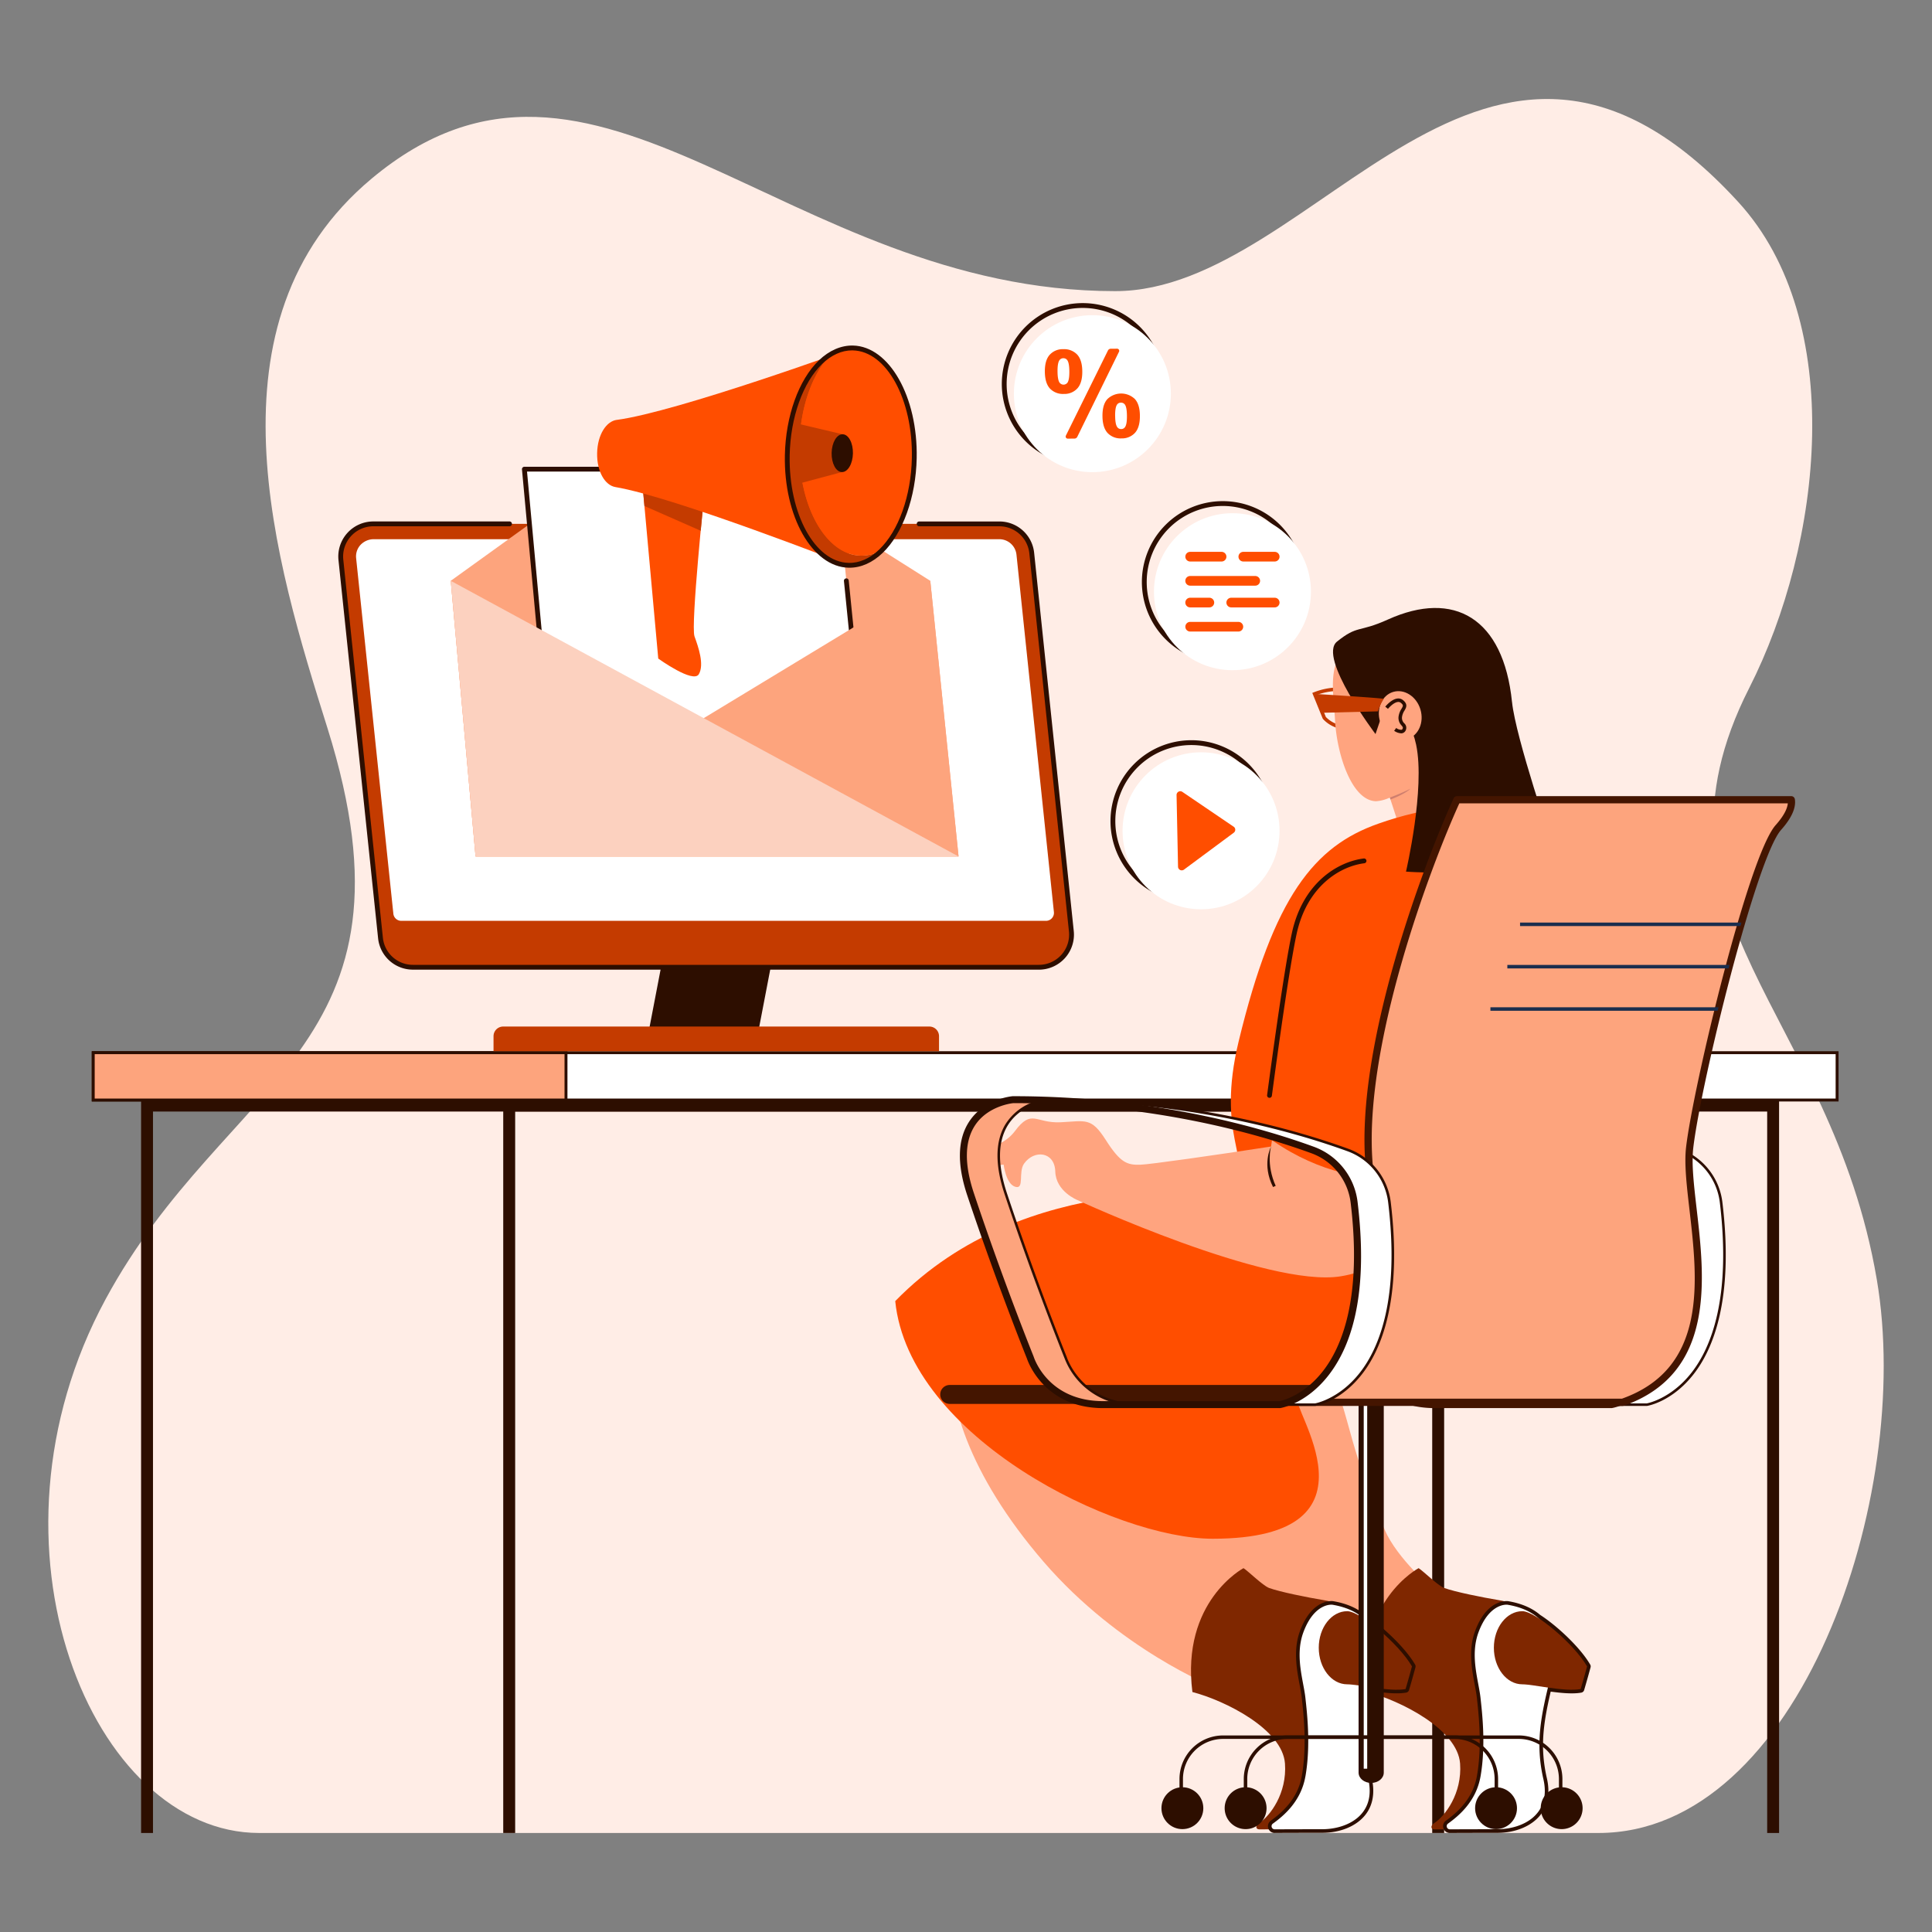 <svg xmlns="http://www.w3.org/2000/svg" xmlns:xlink="http://www.w3.org/1999/xlink" width="800" height="800" viewBox="0 0 800 800">
  <rect x="0" y="0" width="800" height="800" fill="#808080" stroke="none"/>
  <defs>
    <clipPath id="clip-Digital_Marketing">
      <rect width="800" height="800"/>
    </clipPath>
  </defs>
  <g id="Digital_Marketing" data-name="Digital Marketing" clip-path="url(#clip-Digital_Marketing)">
    <path id="Path_1553" data-name="Path 1553" d="M816.559,488.8C797.709,377.942,715.947,338,763.74,243.888,794.054,184.2,804.39,91.951,759.191,42.64,654.614-71.454,584.993,79.56,501.2,79.56c-136.836,0-214.868-124.4-307.943-46.552-70.711,59.146-39.73,159.038-18.239,227.5C216.845,393.775,133.166,404.5,83.147,496.978,27.762,599.377,77.763,718,146.726,718H701.317c83.03,0,130.6-138.935,115.243-229.208Z" transform="translate(-39.421 40.995)" fill="#ffede6"/>
    <g id="Group_363" data-name="Group 363" transform="translate(-2392 -1539)">
      <g id="_1" data-name="1" transform="translate(2430 1974.29)">
        <g id="Group_176" data-name="Group 176" transform="translate(0 0)">
          <g id="Group_156" data-name="Group 156">
            <rect id="Rectangle_38" data-name="Rectangle 38" width="722.1" height="19.6" transform="translate(0.6 0.61)" fill="#fff"/>
            <path id="Path_909" data-name="Path 909" d="M82.08,314.13H805.39V293.32H82.08Zm722.1-1.21H83.29V294.53H804.18v18.39Z" transform="translate(-82.08 -293.32)" fill="#2d0e00"/>
            <path id="Path_910" data-name="Path 910" d="M630.08,318.3H111.65V617.03h-4.94V313.36h528.3V617.03h-4.93Z" transform="translate(63.67 -293.32)" fill="#2d0e00"/>
            <path id="Path_911" data-name="Path 911" d="M780.03,318.3H250.33V617.03H245.4V313.36H784.97V617.03h-4.94Z" transform="translate(-224.98 -293.32)" fill="#2d0e00"/>
            <rect id="Rectangle_39" data-name="Rectangle 39" width="195.76" height="19.6" transform="translate(0.61 0.6)" fill="#fda47d"/>
            <path id="Path_912" data-name="Path 912" d="M608.42,314.13H805.39V293.32H608.42Zm195.76-1.21H609.63V294.53H804.18v18.39Z" transform="translate(-608.42 -293.32)" fill="#2d0e00"/>
          </g>
        </g>
      </g>
      <g id="Group_357" data-name="Group 357" transform="translate(2431 1720.6)">
        <path id="Path_1569" data-name="Path 1569" d="M518.94,120.4a13.289,13.289,0,0,1-10.13-4.29l-.11-.18-4.31-10.61.68-.27a28.962,28.962,0,0,1,12.43-1.94,6.1,6.1,0,0,1,5.27,2.97,11.351,11.351,0,0,1,1.62,6.11c0,4.08-1.87,8.2-5.45,8.2Zm-8.95-5.13a12.168,12.168,0,0,0,8.95,3.68c2.63,0,4.01-3.4,4.01-6.76a10,10,0,0,0-1.39-5.33,4.648,4.648,0,0,0-4.1-2.31h-.08a27.531,27.531,0,0,0-11.1,1.58l3.72,9.14Z" fill="#c43b00"/>
        <g id="Group_341" data-name="Group 341">
          <g id="Group_340" data-name="Group 340">
            <path id="Path_1570" data-name="Path 1570" d="M628.34,400.04H642.9s40.06-6.33,30.78-83.64a26.55,26.55,0,0,0-17.21-21.8c-21.73-7.91-66.05-20.84-124.03-20.84,0,0-.58.05-1.53.23,51.58,1.72,90.95,13.29,111,20.61a26.55,26.55,0,0,1,17.21,21.8c9.28,77.31-30.78,83.64-30.78,83.64Z" fill="#fff"/>
            <path id="Path_1571" data-name="Path 1571" d="M628.34,400.56l-.08-1.05c.1-.02,9.97-1.71,18.59-12.7,7.99-10.19,16.51-30.66,11.75-70.35a25.894,25.894,0,0,0-16.86-21.36c-19.02-6.94-58.71-18.84-110.83-20.58l-4.91-.16,4.83-.89c.98-.18,1.57-.23,1.57-.23h.02c58.25,0,102.84,13.07,124.25,20.86a26.974,26.974,0,0,1,17.55,22.24c4.81,40.12-3.88,60.86-12.02,71.2-8.88,11.28-18.79,12.96-19.2,13.02H628.36Zm3.69-1.05H642.9s9.89-1.7,18.51-12.7c7.99-10.19,16.51-30.66,11.75-70.35A25.907,25.907,0,0,0,656.3,295.1c-18.71-6.81-55.19-17.67-103.01-20.24,41.25,3.77,72.56,13.32,88.82,19.25a26.965,26.965,0,0,1,17.55,22.24c4.81,40.12-3.88,60.86-12.02,71.2a36.934,36.934,0,0,1-15.6,11.97Z" fill="#2d0e00"/>
          </g>
          <path id="Path_1572" data-name="Path 1572" d="M500.27,312.85c12.24,36.73,24.78,67.77,24.78,67.77s5.96,19.42,30.15,19.42h14.56c-24.19,0-30.17-19.42-30.17-19.42s-12.54-31.04-24.76-67.77c-10.54-31.62,10.16-37.78,16.08-38.87q-6.39-.24-13.03-.23s-29.85,2.39-17.61,39.09Z" fill="#f0e3dd"/>
          <path id="Path_1573" data-name="Path 1573" d="M628.37,401.47H555.12c-24.96,0-31.47-20.22-31.53-20.42-.08-.19-12.65-31.39-24.77-67.73-4.3-12.91-4.01-23.19.86-30.56,6.22-9.4,17.53-10.41,18.01-10.45h.11c58.4,0,103.09,13.11,124.53,20.93a27.843,27.843,0,0,1,18.14,22.98c3.9,32.45-.21,56.63-12.21,71.87-9.1,11.55-19.35,13.29-19.78,13.36l-.11.02ZM517.87,275.19c-.78.08-10.57,1.25-15.8,9.18-4.34,6.58-4.51,16.02-.51,28.03,12.08,36.25,24.62,67.37,24.75,67.68.27.86,6.04,18.5,28.81,18.5h73.01c1.02-.2,10.07-2.25,18.02-12.47,7.83-10.06,16.18-30.29,11.46-69.55a24.968,24.968,0,0,0-16.26-20.62c-21.26-7.75-65.55-20.75-123.47-20.76Z" fill="#441500"/>
        </g>
        <g id="Group_347" data-name="Group 347">
          <g id="Group_342" data-name="Group 342">
            <path id="Path_1574" data-name="Path 1574" d="M506.56,381.1c13.49,14.7,9.21,28.08,27.84,70.82,5.28,12.12,20.1,24.57,20.1,24.57-8.76-4.4-18.39,40.43-18.39,40.43s-39.06-15.44-70.45-51.81-40.87-68.88-37.8-88.03,55.16-21.64,78.7,4.02Z" fill="#ffa47f"/>
          </g>
          <g id="Group_343" data-name="Group 343">
            <path id="Path_1576" data-name="Path 1576" d="M527.26,519.03c13.49,3.5,37.31,15.41,38.33,29.61.89,12.38-6.19,21.76-10.78,24.73-1.48.96-1.48,2.56.28,2.54,6.35-.05,15.64-.12,21.87-.12,10.27,0,22.47-5.84,19.06-20.72s-1.07-26.07,2.93-42.26.26-28.9-17.5-31.86c-6.37-1.05-18.05-3.38-22.47-5.02-2.57-.96-8.77-7.11-10.57-8.19,0,0-25.91,13.74-21.15,51.28Z" fill="#7f2700"/>
            <path id="Path_1577" data-name="Path 1577" d="M561.36,577.4a2.81,2.81,0,0,1-1.65-5.09c4.72-3.41,11.19-9.04,12.86-18.55,2.16-12.24.74-25.23.06-31.47l-.07-.68c-.18-1.67-.54-3.57-.91-5.58-1.21-6.47-2.72-14.51.18-22.32,5.05-13.58,13.58-12.31,13.67-12.3,5.46.92,9.92,2.83,13.26,5.7,6.73,4.31,16.53,13.36,20.71,20.56a1.474,1.474,0,0,1,.15,1.14c-.85,3.15-1.75,6.32-2.66,9.42a1.511,1.511,0,0,1-1.17,1.05c-3.48.63-8.25.18-12.68-.42-3.29,14.03-4.38,23.63-1.57,35.93,1.37,5.98.43,11.23-2.72,15.18-3.68,4.62-10.34,7.38-17.81,7.38-5.24,0-13.84.02-19.64.05h-.02Zm23.41-93.04c-1.17,0-6.47.57-10.13,10.4-2.62,7.03-1.25,14.3-.05,20.72.39,2.07.75,4.02.95,5.81l.07.68c.69,6.38,2.14,19.66-.09,32.32-1.81,10.26-8.49,16.37-13.59,20.12,5.78-.03,14.01-.05,19.07-.05,6.57,0,12.35-2.33,15.47-6.25,2.59-3.26,3.31-7.51,2.14-12.64-3.04-13.26-1.75-23.41,1.89-38.62a1.5,1.5,0,0,1,1.67-1.14c4.16.6,8.8,1.14,12.17.76.76-2.58,1.5-5.2,2.21-7.82-4.14-6.75-13.23-15.07-19.51-19.06a2.026,2.026,0,0,1-.18-.13c-2.92-2.54-6.91-4.25-11.87-5.08h-.24Z" fill="#2d0e00"/>
            <path id="Path_1578" data-name="Path 1578" d="M574.05,554.02c2.27-12.9.67-26.4,0-32.57-.77-7.11-4.46-17.42-.81-27.21,4.38-11.79,11.35-11.46,12.02-11.35,16.28,2.73,21.64,14.29,17.76,29.98-4.01,16.19-6.34,27.38-2.93,42.25s-8.79,20.72-19.07,20.72c-5.24,0-13.85.02-19.65.05a1.31,1.31,0,0,1-.78-2.37c4.33-3.13,11.62-9.07,13.46-19.51Z" fill="#fff"/>
            <path id="Path_1579" data-name="Path 1579" d="M615.52,517.8q1.38-4.68,2.66-9.38c-5.47-9.41-21.46-22.86-26.82-22.86-6.51,0-11.78,6.78-11.78,15.14s5.27,15.14,11.78,15.14c4.65,0,17.32,3.2,24.16,1.97Z" fill="#7f2700"/>
          </g>
          <g id="Group_344" data-name="Group 344">
            <path id="Path_1580" data-name="Path 1580" d="M434.05,381.1c13.49,14.7,9.21,28.08,27.84,70.82,5.28,12.12,20.1,24.57,20.1,24.57-8.76-4.4-18.39,40.43-18.39,40.43s-39.06-15.44-70.45-51.81-40.87-68.88-37.8-88.03,55.16-21.64,78.7,4.02Z" fill="#ffa47f"/>
          </g>
          <g id="Group_345" data-name="Group 345">
            <path id="Path_1582" data-name="Path 1582" d="M454.75,519.03c13.49,3.5,37.32,15.41,38.33,29.61.89,12.38-6.19,21.76-10.78,24.73-1.48.96-1.48,2.56.28,2.54,6.35-.05,15.63-.12,21.87-.12,10.27,0,22.47-5.84,19.06-20.72s-1.06-26.07,2.93-42.26c4.01-16.19.26-28.9-17.5-31.86-6.37-1.05-18.05-3.38-22.47-5.02-2.57-.96-8.77-7.11-10.57-8.19,0,0-25.91,13.74-21.15,51.28Z" fill="#7f2700"/>
            <path id="Path_1583" data-name="Path 1583" d="M488.85,577.4a2.81,2.81,0,0,1-1.65-5.09c4.72-3.41,11.19-9.04,12.86-18.55,2.15-12.22.74-25.21.07-31.46l-.08-.7c-.18-1.67-.54-3.57-.91-5.58-1.21-6.47-2.72-14.51.18-22.32,5.05-13.57,13.59-12.32,13.67-12.3,5.46.92,9.92,2.83,13.26,5.7,6.73,4.31,16.53,13.37,20.71,20.56a1.474,1.474,0,0,1,.15,1.14c-.83,3.1-1.73,6.27-2.66,9.42a1.5,1.5,0,0,1-1.17,1.05c-3.48.63-8.25.18-12.68-.42-3.28,14.03-4.38,23.63-1.57,35.93,1.37,5.98.43,11.23-2.72,15.18-3.68,4.62-10.34,7.37-17.81,7.37-5.24,0-13.84.02-19.64.05h-.02Zm23.41-93.04c-1.18,0-6.47.57-10.13,10.4-2.62,7.03-1.25,14.3-.05,20.72.39,2.07.75,4.02.95,5.81l.08.69c.69,6.38,2.14,19.66-.09,32.3-1.81,10.26-8.49,16.37-13.58,20.12,5.78-.03,14-.05,19.07-.05,6.57,0,12.35-2.33,15.47-6.24,2.59-3.26,3.31-7.51,2.14-12.64-3.04-13.26-1.75-23.41,1.88-38.62a1.5,1.5,0,0,1,1.67-1.14c4.16.6,8.79,1.14,12.18.76.77-2.62,1.51-5.24,2.21-7.82-4.14-6.75-13.23-15.07-19.5-19.06a2.026,2.026,0,0,1-.18-.13c-2.92-2.54-6.91-4.25-11.87-5.08h-.24Z" fill="#2d0e00"/>
            <path id="Path_1584" data-name="Path 1584" d="M501.54,554.02c2.27-12.9.67-26.4,0-32.57-.77-7.11-4.46-17.42-.82-27.21,4.39-11.79,11.35-11.46,12.02-11.35,16.28,2.73,21.64,14.29,17.76,29.98-4,16.19-6.34,27.38-2.93,42.25s-8.79,20.72-19.07,20.72c-5.24,0-13.85.02-19.65.05a1.308,1.308,0,0,1-.78-2.37c4.33-3.13,11.62-9.07,13.46-19.51Z" fill="#fff"/>
            <path id="Path_1585" data-name="Path 1585" d="M543.02,517.8q1.38-4.68,2.65-9.38c-5.47-9.41-21.45-22.86-26.82-22.86-6.51,0-11.78,6.78-11.78,15.14s5.28,15.14,11.78,15.14c4.65,0,17.32,3.2,24.16,1.97Z" fill="#7f2700"/>
          </g>
          <path id="Path_1586" data-name="Path 1586" d="M561.8,129.41s.02-.05.03-.07c1.12-2.99-4.91-39.5-14.19-42.18-3.91-1.12-20.42.07-24.03.07-14.1,0-10.41,17.66-9.79,29.53.69,13.31,6.63,33.12,16.95,33.42a16.4,16.4,0,0,0,5.73-1.52l4.99,15.28s22,5.56,31.34-9.36L561.8,129.42Z" fill="#ffa47f"/>
          <path id="Path_1587" data-name="Path 1587" d="M531.67,159.49c-26.39,9.28-43.25,30.05-57.76,90.09-9.55,39.55,5.82,48.63-2.23,59.8-4.17,5.79-85.19-8.4-139.98,47.78,5.68,56.48,91.22,98.4,131.45,98.4,74.08,0,31.14-55.62,35.43-58.02,0,0,66.51,8.67,103.42-19.51,28.95-22.1,20.46-133.35,16.7-164.68s-19.42-58.53-37.47-60.24c-14.88-1.41-29.19-.79-49.57,6.38Z" fill="#ff4e00"/>
          <g id="Group_346" data-name="Group 346">
            <path id="Path_1588" data-name="Path 1588" d="M355.52,391.89h0Z" fill="#5c94b9"/>
          </g>
          <path id="Path_1590" data-name="Path 1590" d="M492,263.19c-1.24,6.93-3.12,18.61-4.68,29.96-23.51,3.64-50.21,7.42-54.17,7.54-5.53.16-8.31-.9-14.33-10.34s-8.33-7.73-18.69-7.24-11.85-5.75-18.91,3.7-22.54,7.57-22.6,11.67c-.06,3.88,17.97,2.17,17.97,2.17s.93,8.04,4.82,9.18,1.15-6.08,3.62-9.58c4.2-5.95,12.7-5.03,12.94,3.27s9.22,11.83,9.22,11.83,78.79,36.39,108.91,31.55c10.22-1.64,16.8-5.74,20.61-11.04,11.85-12.95,18.55-40,19.75-70.26,1.23-30.88-57.8-39.54-64.46-2.42Z" fill="#ffa47f"/>
          <path id="Path_1592" data-name="Path 1592" d="M525.89,174.85c9.97-1.21,22.11,1.03,31.53,23.56s11.24,69.16,5.67,104.84c0,0-39.66,14.43-78.55-15.01,0,0,8.09-63.51,12.39-83.34s17.97-28.72,28.96-30.06Z" fill="#ff4e00"/>
          <path id="Path_1593" data-name="Path 1593" d="M486.67,272.98h-.13a1,1,0,0,1-.86-1.12c2.57-19.24,7.32-53.55,10.27-67.15,4.47-20.63,18.86-29.5,29.82-30.84a1,1,0,0,1,.24,1.98c-10.31,1.26-23.86,9.68-28.11,29.28-2.93,13.53-7.68,47.78-10.24,66.99a1.009,1.009,0,0,1-.99.87Z" fill="#2d0e00"/>
          <path id="Path_1594" data-name="Path 1594" d="M587.09,109.1C583.54,74.18,563,62.6,535.73,74.92c-12.27,5.55-12.45,2.18-21.1,9.15-8.07,6.5,15.94,38.29,15.94,38.29l4.86-14.32s9.08,5.07,11.95,18.68c3.86,18.29-4.19,52.6-4.19,52.6s41.86,3.42,60.72-10.77c0,0-15.3-44.63-16.81-59.45Z" fill="#2d0e00"/>
          <path id="Path_1595" data-name="Path 1595" d="M549.16,112.14c1.63,5.38-.79,10.88-5.4,12.28s-9.68-1.83-11.31-7.22.79-10.88,5.4-12.28S547.53,106.75,549.16,112.14Z" fill="#ffa47f"/>
          <path id="Path_1596" data-name="Path 1596" d="M541.1,122.05a5.651,5.651,0,0,1-2.81-1.04l.84-1.17a3.545,3.545,0,0,0,2.22.75.653.653,0,0,0,.43-.42c.23-.53.1-.72-.43-1.37a4.46,4.46,0,0,1-1.23-3.72,7.7,7.7,0,0,1,1.2-3.17c.7-1.2.89-1.52-.23-2.45a1.6,1.6,0,0,0-1.28-.38c-1.6.16-3.49,2.11-4.08,2.84l-1.12-.91c.1-.13,2.54-3.12,5.06-3.37a3.047,3.047,0,0,1,2.34.71c2.06,1.71,1.26,3.08.55,4.29a6.465,6.465,0,0,0-1.01,2.6,3.085,3.085,0,0,0,.91,2.65,2.478,2.478,0,0,1,.64,2.87,2.066,2.066,0,0,1-1.37,1.23,2.27,2.27,0,0,1-.63.08Z" fill="#2d0e00"/>
          <path id="Path_1597" data-name="Path 1597" d="M489.25,309.44l-1.11.48c-4.7-9.31-.96-16.46-.82-16.76h0c-.03.07-2.13,7.33,1.92,16.29Z" fill="#2d0e00"/>
          <path id="Path_1598" data-name="Path 1598" d="M536.51,148.65l.26.81c6.43-2.43,8.22-4.44,8.22-4.44A89.258,89.258,0,0,1,536.51,148.65Z" fill="#cf7f6e"/>
        </g>
        <path id="Path_1599" data-name="Path 1599" d="M354.25,399.73H526.31v-7.84H354.25a3.92,3.92,0,0,0-3.92,3.92h0a3.92,3.92,0,0,0,3.92,3.92Z" fill="#441500"/>
        <path id="Path_1600" data-name="Path 1600" d="M528.78,556.67h0c2.88,0,5.21-1.91,5.21-4.27V395.09H523.56V552.4c0,2.36,2.33,4.27,5.21,4.27Z" fill="#2d0e00"/>
        <rect id="Rectangle_115" data-name="Rectangle 115" width="1.44" height="153.88" transform="translate(525.69 396.9)" fill="#fff"/>
        <path id="Path_1601" data-name="Path 1601" d="M477.46,569.68h-1.44V555.06a18.074,18.074,0,0,1,18.05-18.05h69.21a18.074,18.074,0,0,1,18.05,18.05V567.3h-1.44V555.06a16.627,16.627,0,0,0-16.61-16.61H494.07a16.627,16.627,0,0,0-16.61,16.61v14.62Z" fill="#2d0e00"/>
        <path id="Path_1602" data-name="Path 1602" d="M450.84,569.68H449.4V555.06a18.074,18.074,0,0,1,18.05-18.05H589.91a18.074,18.074,0,0,1,18.05,18.05V567.3h-1.44V555.06a16.627,16.627,0,0,0-16.61-16.61H467.45a16.627,16.627,0,0,0-16.61,16.61v14.62Z" fill="#2d0e00"/>
        <path id="Path_1605" data-name="Path 1605" d="M468.11,567.13a8.67,8.67,0,1,0,8.67-8.67A8.668,8.668,0,0,0,468.11,567.13Z" fill="#2d0e00"/>
        <circle id="Ellipse_16" data-name="Ellipse 16" cx="8.67" cy="8.67" r="8.67" transform="translate(441.93 558.46)" fill="#2d0e00"/>
        <path id="Path_1606" data-name="Path 1606" d="M598.98,567.13a8.67,8.67,0,1,0,8.67-8.67A8.668,8.668,0,0,0,598.98,567.13Z" fill="#2d0e00"/>
        <circle id="Ellipse_17" data-name="Ellipse 17" cx="8.67" cy="8.67" r="8.67" transform="translate(571.81 558.46)" fill="#2d0e00"/>
        <path id="Path_1609" data-name="Path 1609" d="M632.88,399.06H499.28c6.03-1.17,36.49-11.39,28.68-97.84-4.66-51.56,26.66-130.62,36.34-151.65H702.73c.39,2.44-.59,6.13-5.36,11.49-10.75,12.09-33.58,105.68-36.72,132.55-3.05,26.12,21.82,88.03-27.78,105.45Z" fill="#fda47d"/>
        <path id="Path_1611" data-name="Path 1611" d="M632.88,400.56H499.28a1.5,1.5,0,0,1-.28-2.98c5.93-1.15,35.15-11.21,27.47-96.23-4.53-50.17,24.79-127.03,36.47-152.41a1.5,1.5,0,0,1,1.36-.87H702.73a1.5,1.5,0,0,1,1.48,1.27c.56,3.54-1.36,7.83-5.72,12.72-10.18,11.46-33.17,104.47-36.35,131.72-.76,6.5.25,15.22,1.42,25.33,3.32,28.69,7.87,67.99-30.19,81.37a1.417,1.417,0,0,1-.5.08Zm-126.03-3H632.62c35.54-12.66,31.34-48.94,27.97-78.11-1.19-10.29-2.22-19.18-1.42-26.02,2.92-24.99,25.77-120.63,37.09-133.37,3.71-4.17,4.86-7.08,5.03-9H565.27c-11.84,26.02-40.23,101.06-35.81,150.02,6.15,68.08-11.46,89.66-22.61,96.48Z" fill="#441500"/>
        <g id="Group_350" data-name="Group 350">
          <g id="Group_348" data-name="Group 348">
            <path id="Path_1612" data-name="Path 1612" d="M491.02,400.04h14.56s40.06-6.33,30.78-83.64a26.55,26.55,0,0,0-17.21-21.8c-21.73-7.91-66.05-20.84-124.03-20.84,0,0-.58.05-1.53.23,51.58,1.72,90.95,13.29,111,20.61a26.55,26.55,0,0,1,17.21,21.8c9.28,77.31-30.78,83.64-30.78,83.64Z" fill="#fff"/>
            <path id="Path_1613" data-name="Path 1613" d="M491.02,400.56l-.08-1.05c.1-.02,9.97-1.71,18.59-12.7,7.99-10.19,16.51-30.66,11.75-70.35a25.894,25.894,0,0,0-16.86-21.36c-19.02-6.94-58.71-18.84-110.84-20.58l-4.91-.16,4.84-.89c.98-.18,1.57-.23,1.57-.23h.02c58.25,0,102.84,13.07,124.25,20.86a26.974,26.974,0,0,1,17.55,22.24c4.81,40.12-3.88,60.86-12.02,71.2-8.88,11.28-18.79,12.96-19.2,13.02H491.04Zm3.68-1.05h10.87s9.89-1.7,18.51-12.7c7.99-10.19,16.51-30.66,11.75-70.35a25.907,25.907,0,0,0-16.86-21.36c-18.71-6.81-55.19-17.67-103.01-20.24,41.25,3.77,72.56,13.32,88.82,19.25a26.965,26.965,0,0,1,17.55,22.24c4.81,40.12-3.88,60.86-12.02,71.2a36.933,36.933,0,0,1-15.6,11.97Z" fill="#2d0e00"/>
          </g>
          <g id="Group_349" data-name="Group 349">
            <path id="Path_1614" data-name="Path 1614" d="M362.95,312.85c12.24,36.73,24.78,67.77,24.78,67.77s5.96,19.42,30.15,19.42h14.56c-24.19,0-30.17-19.42-30.17-19.42s-12.54-31.04-24.76-67.77c-10.54-31.62,10.15-37.78,16.08-38.87q-6.39-.24-13.03-.23s-29.85,2.39-17.61,39.09Z" fill="#fda47d"/>
            <path id="Path_1615" data-name="Path 1615" d="M432.44,400.56H417.88c-24.29,0-30.59-19.59-30.65-19.79-.11-.27-12.67-31.44-24.78-67.76h0c-4.21-12.63-3.96-22.63.75-29.75,5.98-9.03,16.86-10,17.32-10.04,4.58,0,8.99.08,13.09.23l4.83.18-4.76.87c-3.22.59-11.18,2.76-15.56,10.18-4.01,6.78-4.05,16.2-.11,28,12.08,36.29,24.63,67.43,24.75,67.74.07.23,6.18,19.08,29.67,19.08v1.06ZM380.56,274.28c-.06,0-10.8.97-16.48,9.57-4.51,6.83-4.72,16.53-.62,28.82h0c12.1,36.29,24.65,67.43,24.77,67.74.07.23,6.16,19.08,29.66,19.08h5.32a30.364,30.364,0,0,1-21.43-18.73c-.11-.27-12.67-31.44-24.76-67.76-4.04-12.1-3.97-21.82.2-28.88a22.677,22.677,0,0,1,12.65-9.74c-2.99-.08-6.1-.11-9.3-.11Z" fill="#2d0e00"/>
          </g>
          <path id="Path_1616" data-name="Path 1616" d="M491.05,401.47H417.8c-24.96,0-31.47-20.22-31.53-20.42-.08-.19-12.65-31.39-24.77-67.73-4.3-12.91-4.02-23.19.86-30.56,6.22-9.4,17.53-10.41,18.01-10.45h.12c58.4,0,103.09,13.11,124.53,20.93a27.843,27.843,0,0,1,18.14,22.98c3.9,32.45-.21,56.63-12.21,71.87-9.1,11.55-19.35,13.29-19.78,13.36l-.11.02ZM380.55,275.19c-.78.08-10.57,1.25-15.8,9.18-4.34,6.58-4.51,16.02-.51,28.03,12.08,36.25,24.62,67.37,24.75,67.68.27.86,6.04,18.5,28.81,18.5h73.01c1.02-.2,10.07-2.25,18.02-12.47,7.83-10.06,16.18-30.29,11.46-69.55a24.968,24.968,0,0,0-16.26-20.62c-21.25-7.75-65.55-20.75-123.47-20.76Z" fill="#2d0e00"/>
        </g>
        <path id="Path_1617" data-name="Path 1617" d="M681.67,201.86H590.42v-1.45h91.67Z" fill="#1b2e4e"/>
        <path id="Path_1618" data-name="Path 1618" d="M676.79,219.4H585.16v-1.45h92.02Z" fill="#1b2e4e"/>
        <path id="Path_1619" data-name="Path 1619" d="M672.23,236.93H578.15v-1.44h94.51Z" fill="#1b2e4e"/>
        <path id="Path_1620" data-name="Path 1620" d="M533.99,107.81c.27-.32-28.71-2.09-28.71-2.09l3.17,7.83,23.1-.59a21.267,21.267,0,0,1,2.44-5.15Z" fill="#c43b00"/>
      </g>
      <g id="Group_362" data-name="Group 362" transform="translate(-1046 -56.09)">
        <g id="Group_358" data-name="Group 358" transform="translate(3524 1720.6)">
          <path id="Path_1556" data-name="Path 1556" d="M181.24,308.76h45.4l16.46-85.75a22.291,22.291,0,0,0-21.89-26.5h0a22.286,22.286,0,0,0-21.89,18.09Z" fill="#2d0e00"/>
          <path id="Path_1557" data-name="Path 1557" d="M344.17,275H84.99a13.507,13.507,0,0,1-13.44-12.1L55.15,106.33A13.514,13.514,0,0,1,68.59,91.41H327.78a13.507,13.507,0,0,1,13.44,12.1l16.4,156.57A13.519,13.519,0,0,1,344.18,275Z" fill="#c43b00"/>
          <path id="Path_1558" data-name="Path 1558" d="M80.16,255.79a3.3,3.3,0,0,1-3.28-2.95L61.47,105.66a7.043,7.043,0,0,1,1.65-5.36,7.543,7.543,0,0,1,5.79-2.54H327.78a7.155,7.155,0,0,1,7.12,6.41l15.5,147.98a3.3,3.3,0,0,1-3.28,3.64Z" fill="#fff"/>
          <path id="Path_1559" data-name="Path 1559" d="M122.36,299.56H298.83a4,4,0,0,1,4,4v6.22H118.36v-6.22A4,4,0,0,1,122.36,299.56Z" fill="#c43b00"/>
          <path id="Path_1560" data-name="Path 1560" d="M344.17,276H84.99a14.474,14.474,0,0,1-14.43-13L54.16,106.43A14.511,14.511,0,0,1,68.59,90.41h56.39a1,1,0,1,1,0,2H68.59a12.519,12.519,0,0,0-12.44,13.82L72.55,262.8a12.485,12.485,0,0,0,12.44,11.21H344.18a12.518,12.518,0,0,0,12.45-13.81l-16.4-156.57a12.486,12.486,0,0,0-12.44-11.21H294.61a1,1,0,0,1,0-2h33.18a14.474,14.474,0,0,1,14.43,13l16.4,156.57a14.511,14.511,0,0,1-14.43,16.02Z" fill="#2d0e00"/>
        </g>
        <g id="Group_359" data-name="Group 359" transform="translate(3524 1720.6)">
          <path id="Path_1622" data-name="Path 1622" d="M193.49,48.14l105.72,66.85,11.71,114.15h-200L100.65,114.99Z" fill="#fda47d"/>
          <path id="Path_1623" data-name="Path 1623" d="M202.41,140.39l-91.49,88.75L100.65,114.99Z" fill="#fda47d"/>
          <path id="Path_1624" data-name="Path 1624" d="M271.87,188.77H142.2l-11.06-120H259.82Z" fill="#fff"/>
          <path id="Path_1625" data-name="Path 1625" d="M271.87,189.77H142.2a1,1,0,0,1-1-.91l-11.06-120a1.011,1.011,0,0,1,1-1.1H259.82a1,1,0,0,1,0,2H132.23l10.88,118H270.76l-7.3-72.68a1,1,0,1,1,1.99-.2l7.41,73.78a.99.99,0,0,1-.25.77,1,1,0,0,1-.74.33Z" fill="#2d0e00"/>
          <path id="Path_1626" data-name="Path 1626" d="M310.92,229.14h-200L299.21,114.99Z" fill="#fda47d"/>
          <path id="Path_1627" data-name="Path 1627" d="M310.92,229.14h-200L100.65,114.99Z" fill="#fcd1bf"/>
        </g>
        <g id="Group_360" data-name="Group 360" transform="translate(3524 1720.6)">
          <path id="Path_1628" data-name="Path 1628" d="M201.57,137.98c1.63,4.48,4.12,11.67,1.81,15.67s-16.81-6.46-16.81-6.46l-7-77.22,26.16,8.05s-5.78,55.49-4.15,59.97Z" fill="#ff4e00"/>
          <path id="Path_1629" data-name="Path 1629" d="M179.56,69.96l26.16,8.05-1.56,16.26L180.84,84.01Z" fill="#c43b00"/>
          <path id="Path_1630" data-name="Path 1630" d="M169.39,48.36c24.94-3.3,97.78-29.79,97.78-29.79l-1.76,89.99s-71.87-28.21-96.6-32.39c-4.27-.72-7.71-6.39-7.55-14.07s3.83-13.18,8.12-13.75Z" fill="#ff4e00"/>
          <path id="Path_1631" data-name="Path 1631" d="M245.01,59c.31-16.13,5.55-30.16,13.15-37.94C247.92,27.11,240.37,43.53,239.99,63c-.48,24.85,10.89,45.25,25.41,45.57,5.1.11,9.91-2.28,14.02-6.49a16.791,16.791,0,0,1-9.01,2.49C255.89,104.26,244.52,83.85,245,59Z" fill="#c43b00"/>
          <path id="Path_1632" data-name="Path 1632" d="M267.17,18.58a16.835,16.835,0,0,0-9,2.48c-7.6,7.78-12.84,21.81-13.15,37.94-.48,24.85,10.89,45.25,25.41,45.57a16.767,16.767,0,0,0,9.01-2.49c7.6-7.78,12.84-21.81,13.15-37.93.49-24.85-10.89-45.25-25.41-45.57Z" fill="#ff4e00"/>
          <path id="Path_1633" data-name="Path 1633" d="M241.7,49.3A65.223,65.223,0,0,0,240,63.04a66.7,66.7,0,0,0,.93,12.74l21.67-5.8.33-15.67L241.7,49.3Z" fill="#c43b00"/>
          <path id="Path_1634" data-name="Path 1634" d="M262.93,54.31c-2.44-.05-4.49,3.42-4.57,7.74s1.81,7.87,4.25,7.92,4.49-3.42,4.57-7.74-1.81-7.87-4.25-7.92Z" fill="#2d0e00"/>
          <path id="Path_1635" data-name="Path 1635" d="M265.75,109.57h-.36c-15.05-.33-26.89-21.23-26.39-46.59.32-16.19,5.72-31.25,14.11-39.3,4.28-4.1,9.18-6.21,14.08-6.11h0c15.05.33,26.89,21.23,26.39,46.59-.32,16.19-5.72,31.25-14.11,39.3-4.17,4-8.91,6.11-13.72,6.11Zm1.08-90c-4.29,0-8.55,1.92-12.34,5.56-8.02,7.7-13.19,22.21-13.5,37.89-.47,24.26,10.49,44.25,24.44,44.55,4.4.11,8.77-1.82,12.65-5.55,8.02-7.7,13.19-22.21,13.5-37.89.47-24.26-10.49-44.25-24.44-44.55h-.31Z" fill="#2d0e00"/>
        </g>
        <g id="Group_361" data-name="Group 361" transform="translate(3524 1720.6)">
          <path id="Path_1636" data-name="Path 1636" d="M362.33,67a33.5,33.5,0,1,1,33.5-33.5A33.54,33.54,0,0,1,362.33,67Zm0-65a31.5,31.5,0,1,0,31.5,31.5A31.535,31.535,0,0,0,362.33,2Z" fill="#2d0e00"/>
          <path id="Path_1637" data-name="Path 1637" d="M420.33,149a33.5,33.5,0,1,1,33.5-33.5A33.54,33.54,0,0,1,420.33,149Zm0-65a31.5,31.5,0,1,0,31.5,31.5A31.535,31.535,0,0,0,420.33,84Z" fill="#2d0e00"/>
          <path id="Path_1638" data-name="Path 1638" d="M407.33,248a33.5,33.5,0,1,1,33.5-33.5A33.54,33.54,0,0,1,407.33,248Zm0-65a31.5,31.5,0,1,0,31.5,31.5A31.535,31.535,0,0,0,407.33,183Z" fill="#2d0e00"/>
          <circle id="Ellipse_20" data-name="Ellipse 20" cx="32.5" cy="32.5" r="32.5" transform="translate(333.83 5)" fill="#fff"/>
          <circle id="Ellipse_21" data-name="Ellipse 21" cx="32.5" cy="32.5" r="32.5" transform="translate(391.83 87)" fill="#fff"/>
          <circle id="Ellipse_22" data-name="Ellipse 22" cx="32.5" cy="32.5" r="32.5" transform="translate(378.83 186)" fill="#fff"/>
          <path id="Path_1639" data-name="Path 1639" d="M346.65,28.41q-.045-4.725,2.01-7.01a7.211,7.211,0,0,1,5.6-2.32,7.42,7.42,0,0,1,5.76,2.21c1.39,1.5,2.11,3.83,2.13,6.99.03,3.14-.65,5.48-2.01,7.01a7.211,7.211,0,0,1-5.6,2.32,7.435,7.435,0,0,1-5.76-2.21q-2.085-2.25-2.13-6.99Zm5.25-.09c.02,2.28.3,3.82.83,4.59a2.035,2.035,0,0,0,3.33-.03c.5-.79.75-2.32.73-4.61s-.29-3.81-.81-4.57a1.882,1.882,0,0,0-1.68-.87,1.908,1.908,0,0,0-1.65.88c-.52.79-.77,2.32-.75,4.61Zm7.01,27.78-2.77.02a.862.862,0,0,1-.78-1.25l17.42-35.25a1.286,1.286,0,0,1,1.15-.72l2.64-.02a.874.874,0,0,1,.79,1.25L360.08,55.37a1.317,1.317,0,0,1-1.16.73Zm11.6-9.32c-.03-3.15.64-5.48,2.01-7.01a8.215,8.215,0,0,1,11.36-.1q2.1,2.25,2.13,6.98T384,53.69a7.267,7.267,0,0,1-5.6,2.33,7.377,7.377,0,0,1-5.76-2.23c-1.39-1.51-2.11-3.84-2.13-7Zm5.25-.07c.02,2.28.3,3.81.83,4.57a1.871,1.871,0,0,0,1.66.87,1.833,1.833,0,0,0,1.64-.88c.52-.79.77-2.32.75-4.61s-.29-3.82-.81-4.59a1.932,1.932,0,0,0-1.68-.85,1.861,1.861,0,0,0-1.65.88c-.52.79-.77,2.32-.75,4.61Z" fill="#ff4e00"/>
          <g id="Group_354" data-name="Group 354">
            <path id="Path_1640" data-name="Path 1640" d="M419.83,103h-13a2.006,2.006,0,0,0-2,2h0a2.006,2.006,0,0,0,2,2h13a2.006,2.006,0,0,0,2-2h0A2.006,2.006,0,0,0,419.83,103Z" fill="#ff4e00"/>
            <path id="Path_1641" data-name="Path 1641" d="M441.83,103h-13a2.006,2.006,0,0,0-2,2h0a2.006,2.006,0,0,0,2,2h13a2.006,2.006,0,0,0,2-2h0A2.006,2.006,0,0,0,441.83,103Z" fill="#ff4e00"/>
            <path id="Path_1642" data-name="Path 1642" d="M433.77,113H406.82a2.006,2.006,0,0,0-2,2h0a2.006,2.006,0,0,0,2,2h26.95a2.006,2.006,0,0,0,2-2h0A2.006,2.006,0,0,0,433.77,113Z" fill="#ff4e00"/>
            <path id="Path_1643" data-name="Path 1643" d="M423.83,126h18a2.006,2.006,0,0,0,2-2h0a2.006,2.006,0,0,0-2-2h-18a2.006,2.006,0,0,0-2,2h0A2.006,2.006,0,0,0,423.83,126Z" fill="#ff4e00"/>
            <path id="Path_1644" data-name="Path 1644" d="M414.77,122h-7.95a2.006,2.006,0,0,0-2,2h0a2.006,2.006,0,0,0,2,2h7.95a2.006,2.006,0,0,0,2-2h0A2.006,2.006,0,0,0,414.77,122Z" fill="#ff4e00"/>
            <path id="Path_1645" data-name="Path 1645" d="M406.83,136h19.95a2.006,2.006,0,0,0,2-2h0a2.006,2.006,0,0,0-2-2H406.83a2.006,2.006,0,0,0-2,2h0A2.006,2.006,0,0,0,406.83,136Z" fill="#ff4e00"/>
          </g>
          <path id="Path_1646" data-name="Path 1646" d="M424.81,216.8l-21.22-14.41a1.538,1.538,0,0,0-2.4,1.3l.61,29.69a1.539,1.539,0,0,0,2.46,1.2l20.61-15.28a1.539,1.539,0,0,0-.05-2.51Z" fill="#ff4e00"/>
        </g>
      </g>
    </g>
  </g>
</svg>
